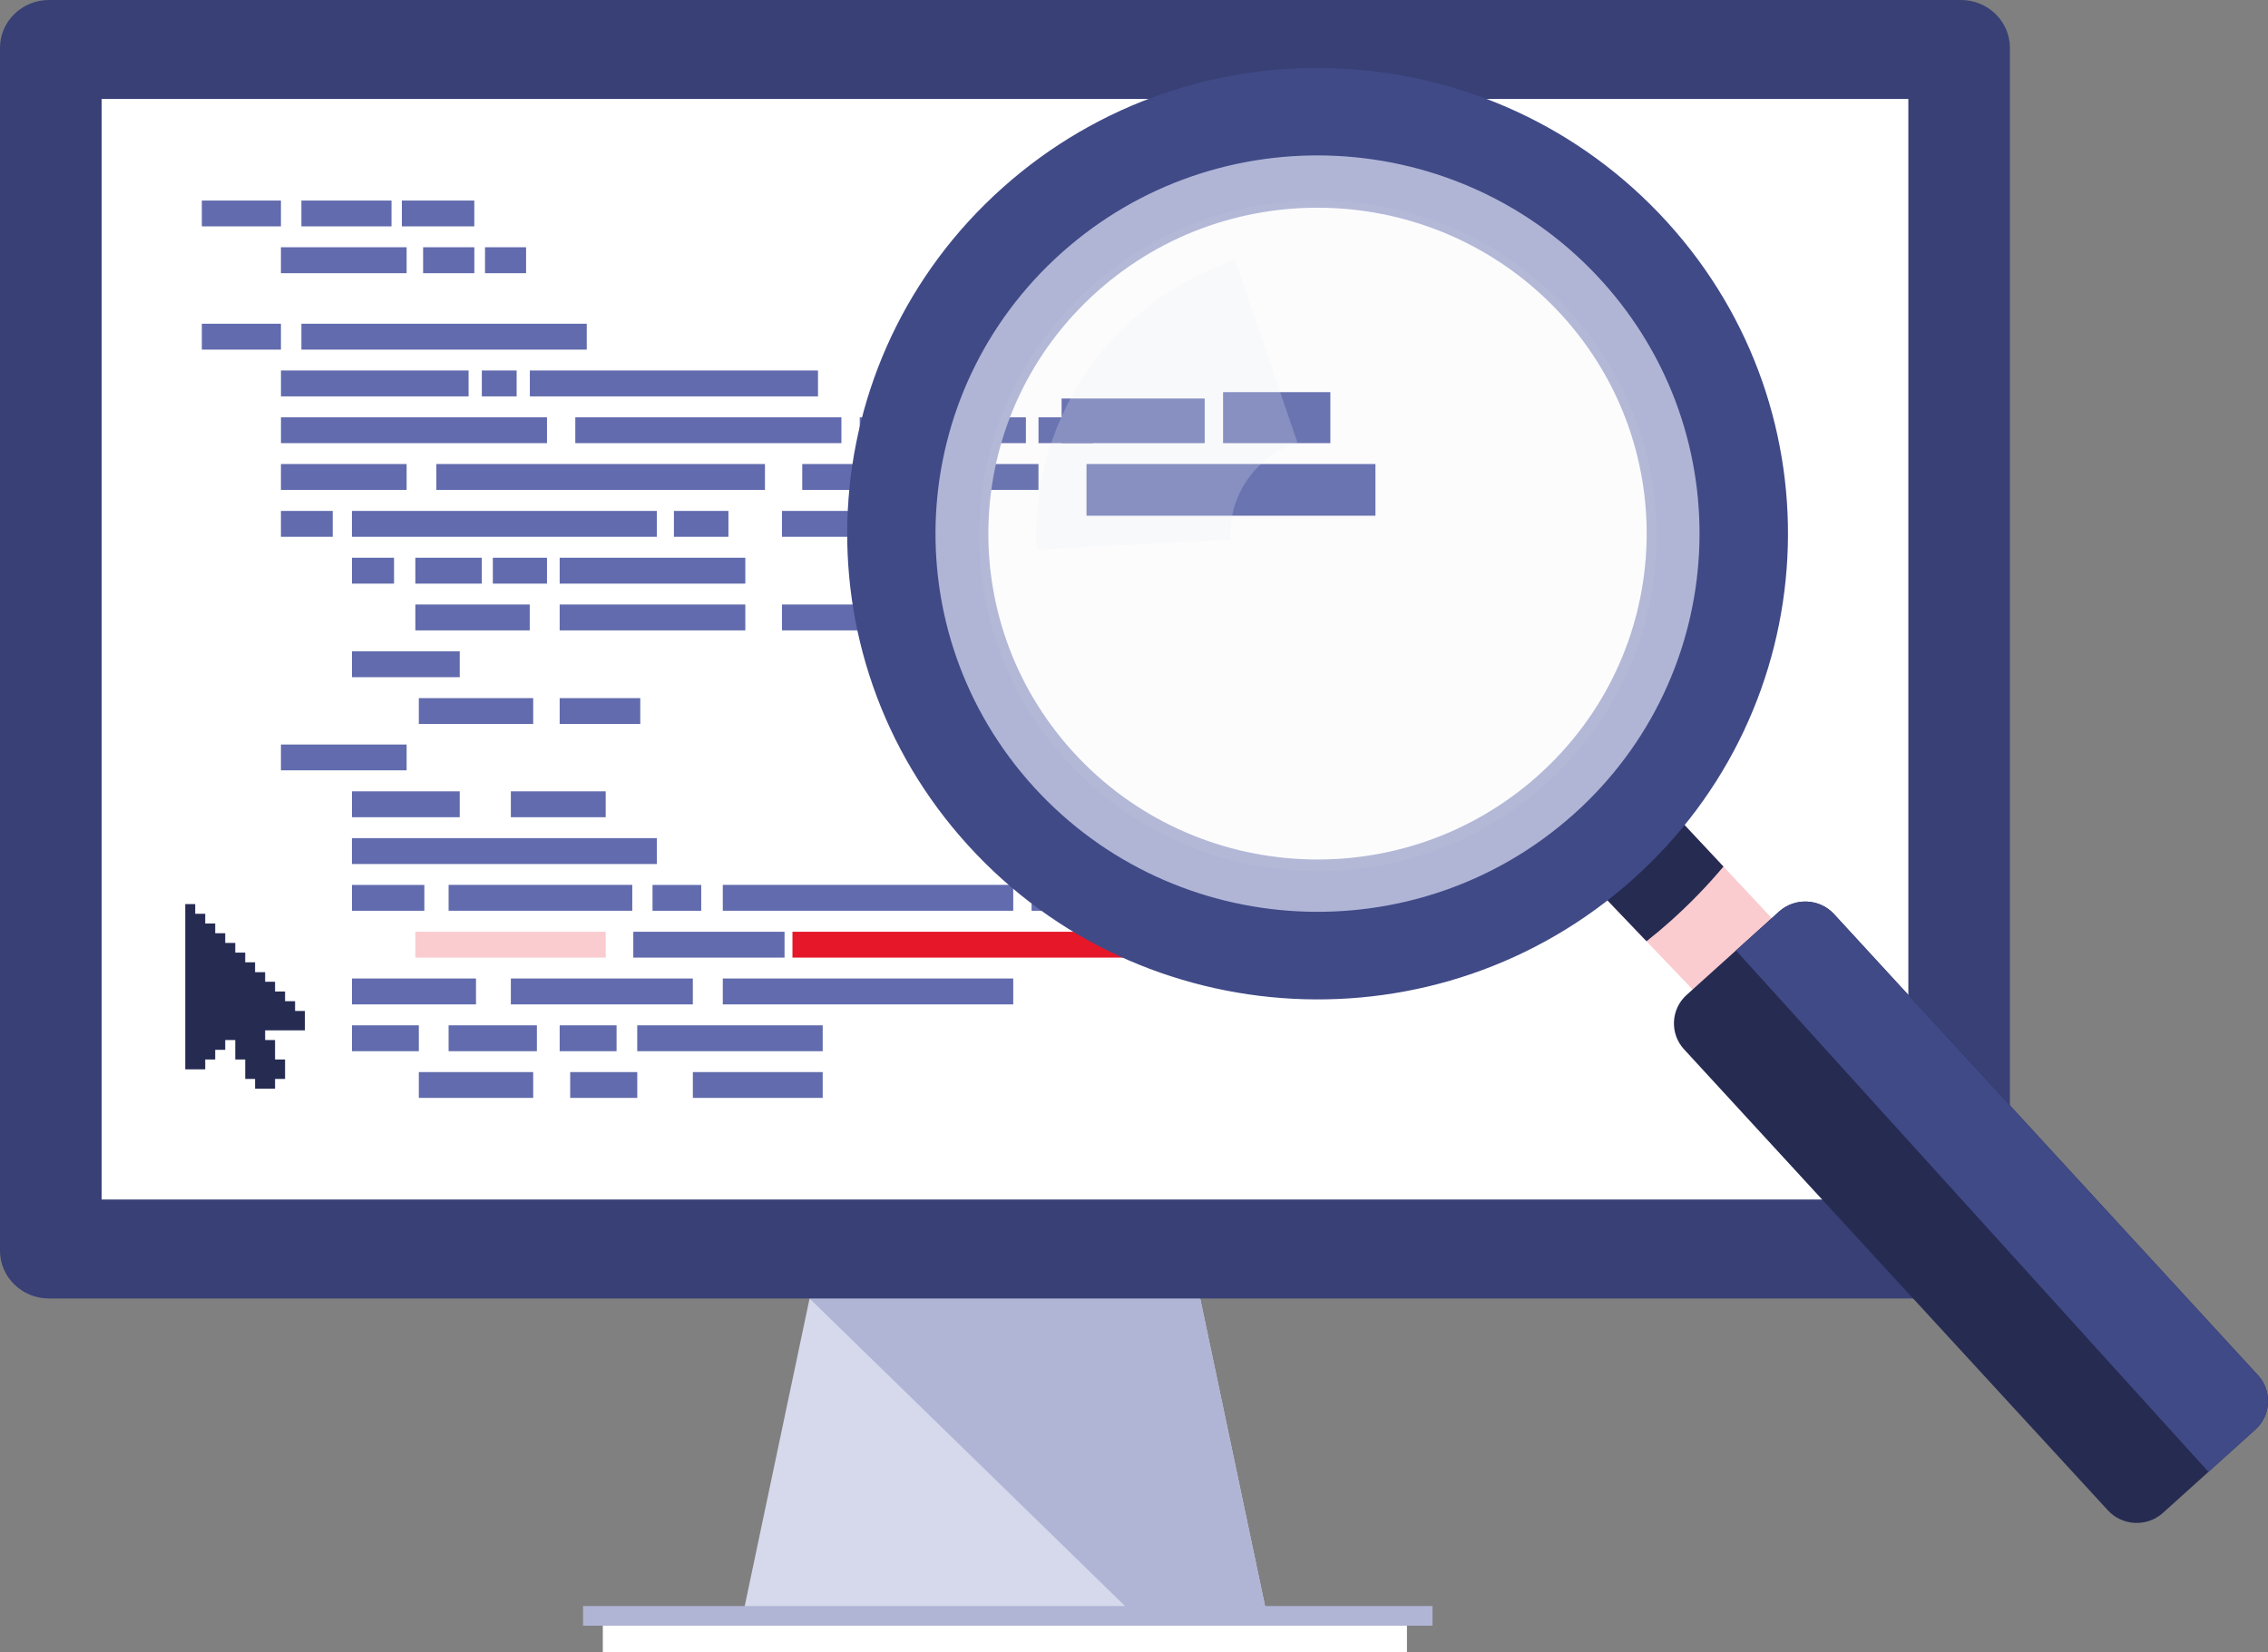<?xml version="1.0" encoding="UTF-8"?><svg id="Layer_2" xmlns="http://www.w3.org/2000/svg" width="709.05" height="516.54" xmlns:xlink="http://www.w3.org/1999/xlink" viewBox="0 0 709.05 516.54"><rect x="0" y="0" width="709.05" height="516.54" fill="#808080" stroke="none"/><defs><style>.cls-1{opacity:.23;}.cls-2{fill:#fff;}.cls-3{fill:#e51729;}.cls-4{fill:#616bad;}.cls-5{fill:#262b52;}.cls-6{fill:#b0b5d6;}.cls-7{clip-path:url(#clippath-2);}.cls-8{fill:#d6d9eb;}.cls-9{clip-path:url(#clippath-1);}.cls-10{clip-path:url(#clippath-4);}.cls-11{fill:#facccf;}.cls-12{fill:#ebedf5;}.cls-13{clip-path:url(#clippath);}.cls-14{fill:none;}.cls-15{clip-path:url(#clippath-3);}.cls-16{fill:#384075;}.cls-17{opacity:.08;}.cls-18{fill:#404a87;}</style><clipPath id="clippath"><rect class="cls-14" y="0" width="709.05" height="516.54"/></clipPath><clipPath id="clippath-1"><rect class="cls-14" width="709.05" height="516.54"/></clipPath><clipPath id="clippath-2"><rect class="cls-14" width="709.05" height="516.54"/></clipPath><clipPath id="clippath-3"><rect class="cls-14" x="247.92" y="17.4" width="328.15" height="261.43"/></clipPath><clipPath id="clippath-4"><rect class="cls-14" x="265.84" y="36.04" width="197.93" height="142.25"/></clipPath></defs><g id="Layer_1-2"><g class="cls-13"><polygon class="cls-8" points="396.03 504.62 232.29 504.62 253.1 405.95 375.22 405.95 396.03 504.62"/><polygon class="cls-6" points="396.03 504.62 375.22 405.95 253.1 405.95 354.3 504.62 396.03 504.62"/><rect class="cls-2" x="188.46" y="504.62" width="251.4" height="11.93"/><g class="cls-9"><path class="cls-16" d="M15.3,0C6.87,0,0,6.72,0,14.91V391.03c0,8.22,6.86,14.92,15.3,14.92H613.09c8.38,0,15.27-6.7,15.27-14.92V14.91C628.37,6.72,621.48,0,613.09,0H15.3Z"/></g><rect class="cls-2" x="31.77" y="30.94" width="564.84" height="344.07"/><rect class="cls-4" x="63.1" y="62.7" width="24.73" height="8.07"/><rect class="cls-4" x="63.1" y="101.21" width="24.73" height="8.09"/><rect class="cls-4" x="94.23" y="62.7" width="28.17" height="8.07"/><rect class="cls-4" x="94.23" y="101.21" width="89.21" height="8.09"/><rect class="cls-4" x="125.64" y="62.7" width="22.64" height="8.07"/><rect class="cls-4" x="87.83" y="77.3" width="39.29" height="8.11"/><rect class="cls-4" x="87.83" y="145.07" width="39.29" height="8.1"/><rect class="cls-4" x="87.83" y="232.76" width="39.29" height="8.07"/><rect class="cls-4" x="87.83" y="159.73" width="16.19" height="8.09"/><rect class="cls-4" x="136.41" y="145.07" width="102.74" height="8.1"/><rect class="cls-4" x="129.85" y="188.99" width="35.76" height="8.09"/><rect class="cls-4" x="130.94" y="218.26" width="35.75" height="8.08"/><rect class="cls-4" x="130.94" y="335.17" width="35.75" height="8.07"/><rect class="cls-4" x="174.97" y="188.99" width="58.04" height="8.09"/><rect class="cls-4" x="174.97" y="218.26" width="25.2" height="8.08"/><rect class="cls-4" x="159.71" y="247.4" width="29.65" height="8.09"/><rect class="cls-4" x="159.71" y="305.91" width="56.89" height="8.1"/><rect class="cls-4" x="178.26" y="335.17" width="20.97" height="8.07"/><rect class="cls-4" x="322.5" y="276.66" width="29.64" height="8.08"/><rect class="cls-4" x="244.47" y="188.99" width="31.99" height="8.09"/><rect class="cls-4" x="282.55" y="188.99" width="15.13" height="8.09"/><rect class="cls-4" x="250.81" y="145.07" width="73.85" height="8.1"/><rect class="cls-4" x="339.68" y="145.07" width="90.33" height="16.16"/><rect class="cls-4" x="87.84" y="115.83" width="58.66" height="8.09"/><rect class="cls-4" x="87.84" y="130.47" width="83.17" height="8.07"/><rect class="cls-4" x="110.03" y="159.73" width="95.32" height="8.09"/><rect class="cls-4" x="110.03" y="262.03" width="95.32" height="8.09"/><rect class="cls-4" x="140.25" y="276.64" width="57.42" height="8.09"/><rect class="cls-4" x="140.25" y="320.55" width="27.6" height="8.09"/><rect class="cls-4" x="199.22" y="320.55" width="57.98" height="8.09"/><rect class="cls-4" x="216.61" y="335.17" width="40.59" height="8.07"/><rect class="cls-4" x="225.97" y="276.64" width="90.8" height="8.09"/><rect class="cls-4" x="225.97" y="305.91" width="90.8" height="8.1"/><rect class="cls-4" x="110.04" y="174.37" width="13.15" height="8.09"/><rect class="cls-4" x="110.04" y="203.61" width="33.69" height="8.1"/><rect class="cls-4" x="110.04" y="247.4" width="33.69" height="8.09"/><rect class="cls-4" x="110.04" y="276.66" width="22.62" height="8.08"/><rect class="cls-4" x="110.04" y="305.91" width="38.77" height="8.1"/><rect class="cls-4" x="110.04" y="320.55" width="20.9" height="8.09"/><rect class="cls-4" x="174.97" y="320.55" width="17.79" height="8.09"/><rect class="cls-4" x="204" y="276.66" width="15.22" height="8.08"/><rect class="cls-4" x="129.85" y="174.37" width="20.78" height="8.09"/><rect class="cls-11" x="129.85" y="291.3" width="59.52" height="8.08"/><rect class="cls-4" x="197.99" y="291.3" width="47.28" height="8.08"/><rect class="cls-3" x="247.75" y="291.3" width="104.39" height="8.08"/><rect class="cls-4" x="154.08" y="174.37" width="16.93" height="8.09"/><rect class="cls-4" x="174.97" y="174.37" width="58.04" height="8.09"/><rect class="cls-4" x="210.69" y="159.73" width="17.04" height="8.09"/><rect class="cls-4" x="244.47" y="159.73" width="31.99" height="8.09"/><rect class="cls-4" x="179.86" y="130.47" width="83.19" height="8.07"/><rect class="cls-4" x="331.89" y="124.59" width="44.74" height="13.95"/><rect class="cls-4" x="268.78" y="130.47" width="51.95" height="8.07"/><rect class="cls-4" x="324.67" y="130.47" width="17.02" height="8.07"/><rect class="cls-4" x="382.37" y="122.6" width="33.54" height="15.94"/><rect class="cls-4" x="165.65" y="115.83" width="90.08" height="8.09"/><rect class="cls-4" x="150.64" y="115.83" width="10.88" height="8.09"/><rect class="cls-4" x="132.28" y="77.3" width="16.01" height="8.11"/><rect class="cls-4" x="151.63" y="77.3" width="12.84" height="8.11"/><polygon class="cls-5" points="95.32 322.12 95.32 316.06 92.25 316.06 92.25 313.01 89.12 313.01 89.12 309.98 85.99 309.98 85.99 306.93 82.89 306.93 82.89 303.94 79.74 303.94 79.74 300.85 76.66 300.85 76.66 297.82 73.55 297.82 73.55 294.79 70.41 294.79 70.41 291.76 67.28 291.76 67.28 288.72 64.16 288.72 64.16 285.68 61.03 285.68 61.03 282.65 57.92 282.65 57.92 334.31 64.16 334.31 64.16 331.23 67.28 331.23 67.28 328.21 70.41 328.21 70.41 325.15 73.55 325.15 73.55 331.23 76.66 331.23 76.66 337.31 79.74 337.31 79.74 340.36 85.99 340.36 85.99 337.31 89.12 337.31 89.12 331.23 85.99 331.23 85.99 325.15 82.89 325.15 82.89 322.12 95.32 322.12"/><rect class="cls-6" x="182.28" y="502.1" width="265.57" height="6.15"/><g class="cls-7"><path class="cls-6" d="M480.8,242.51c-42.23,37.67-107.31,34.32-145.34-7.46-38.06-41.84-34.68-106.23,7.56-143.92,42.2-37.66,107.27-34.3,145.33,7.48,38.04,41.8,34.65,106.22-7.56,143.9m25.25-159.66c-46.86-51.48-126.97-55.61-178.97-9.23-51.98,46.39-56.15,125.75-9.29,177.2,46.84,51.48,126.95,55.6,178.95,9.22,51.98-46.37,56.16-125.72,9.31-177.19"/><path class="cls-11" d="M508.23,263.78c-4.51,4.01-4.34,10.84-9.26,13.99l38.48,40.25,24.51-22.36-36.07-38.55c-4.3,5.69-12.13,1.75-17.66,6.67"/><path class="cls-5" d="M525.89,257.11c-4.3,5.69-12.13,1.75-17.66,6.67-4.51,4.01-4.34,10.84-9.25,13.99l15.77,16.5c2.54-2,5.03-4.09,7.46-6.26,5.99-5.35,11.53-11.06,16.6-17.09l-12.92-13.81Z"/><path class="cls-18" d="M491.86,254.66c-49.01,43.72-124.53,39.83-168.68-8.65-44.16-48.56-40.24-123.29,8.78-167.03,48.97-43.7,124.49-39.81,168.67,8.69,44.14,48.5,40.22,123.27-8.77,167m29.31-185.29c-54.38-59.75-147.36-64.54-207.7-10.71-60.33,53.83-65.17,145.93-10.78,205.65,54.36,59.73,147.33,64.53,207.68,10.69,60.33-53.81,65.17-145.91,10.8-205.63"/><g class="cls-17"><g class="cls-15"><path class="cls-8" d="M409.24,62.68c58.46-1.51,107.09,44.2,108.63,102.07,1.53,57.91-44.64,106.07-103.09,107.59-58.47,1.51-107.11-44.19-108.64-102.1-1.53-57.87,44.63-106.03,103.11-107.55"/></g></g><g class="cls-1"><g class="cls-10"><path class="cls-12" d="M386.11,81.28c-36.97,12.38-63.14,47.48-62.07,88.12,.03,.82,.14,1.61,.18,2.41l60.53-3.16c-.01-.28-.08-.54-.09-.82-.36-13.68,8.49-25.37,20.94-29.53l-19.49-57.02Z"/></g></g><path class="cls-5" d="M705.1,446.93l-28.92,26.07c-4.94,4.45-12.67,4.1-17.17-.8l-132.53-144.16c-4.5-4.89-4.14-12.54,.81-16.99l28.92-26.07c4.94-4.46,12.67-4.1,17.17,.8l132.53,144.15c4.5,4.89,4.14,12.55-.81,17"/><path class="cls-18" d="M705.9,429.93l-132.53-144.15c-4.5-4.89-12.22-5.25-17.17-.8l-13.49,12.16,147.72,163.02,14.67-13.22c4.94-4.46,5.31-12.11,.81-17"/></g></g></g></svg>